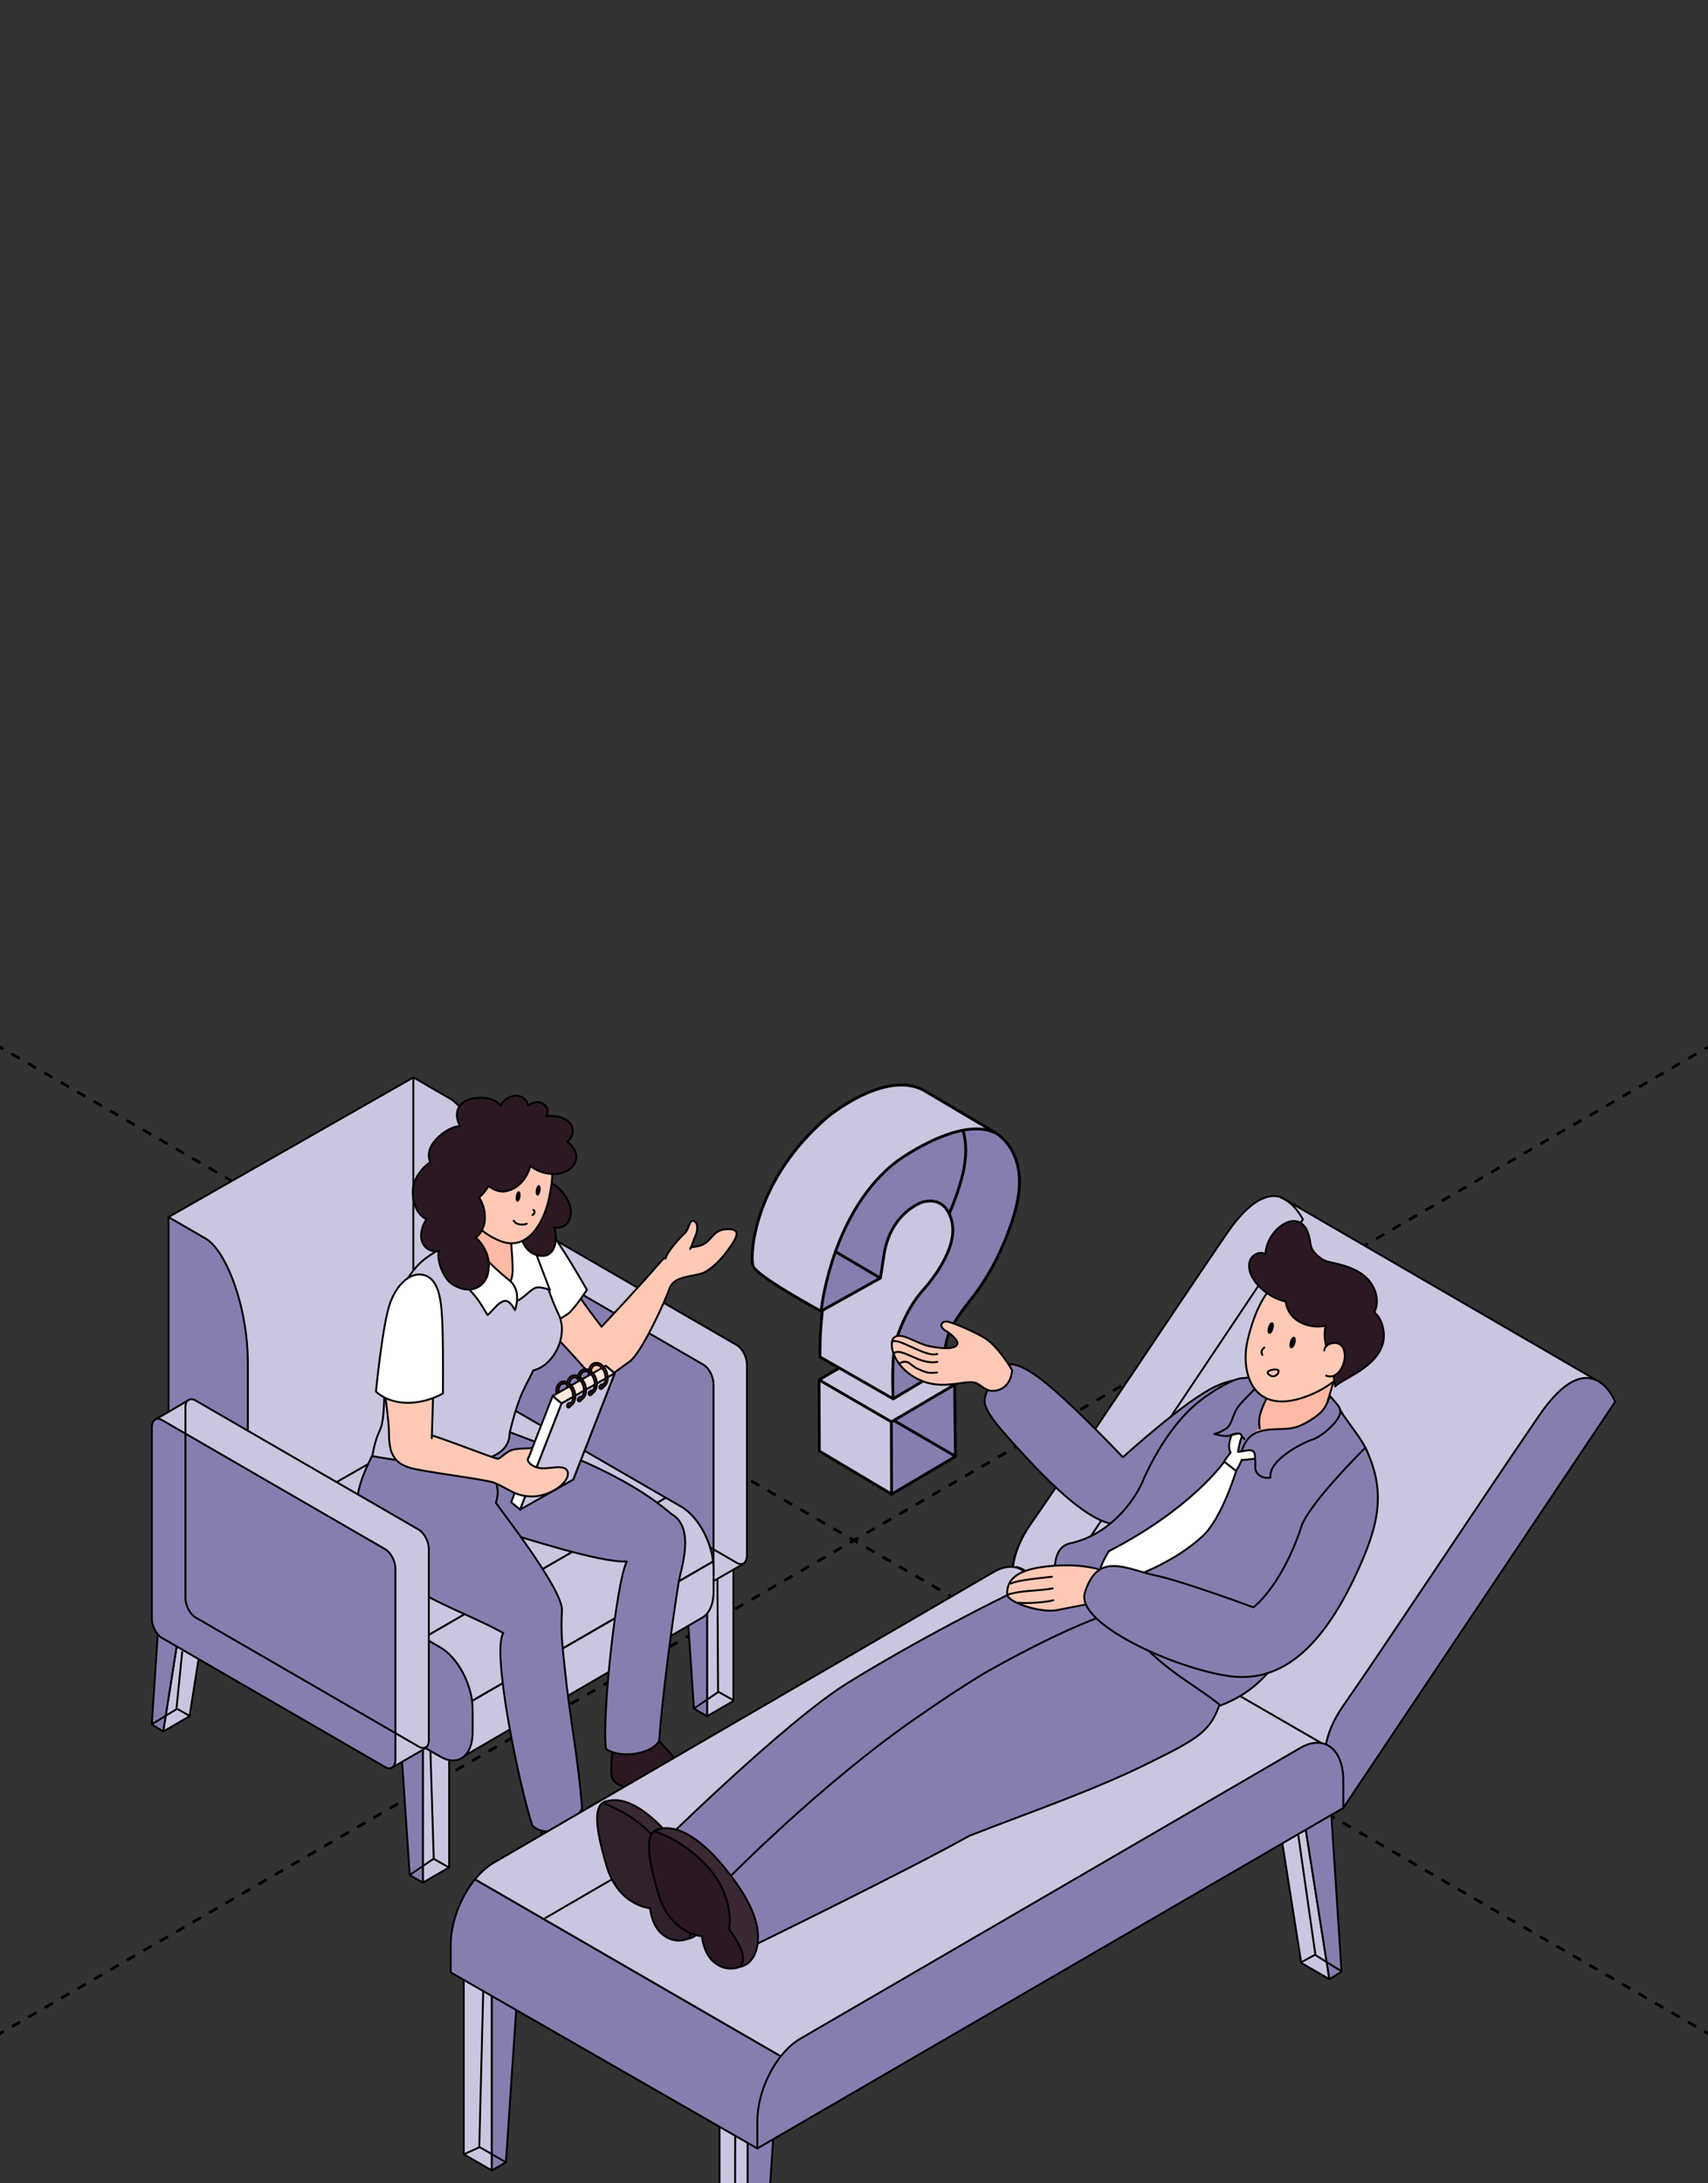 <?xml version="1.0" encoding="UTF-8"?> <svg xmlns="http://www.w3.org/2000/svg" width="360" height="460" viewBox="0 0 360 460" fill="none"><rect x="0" y="0" width="360" height="460" fill="#333333" stroke="none"/><g clip-path="url(#clip0_5151_40404)"><path d="M-441 -33.958L800.626 682.811" stroke="black" stroke-width="0.6" stroke-linejoin="round" stroke-dasharray="2 2"></path><path d="M801 -33.958L-440.626 682.811" stroke="black" stroke-width="0.6" stroke-linejoin="round" stroke-dasharray="2 2"></path><path d="M172.983 276.251L161.391 269.403Z" fill="#CBC6E0"></path><path d="M172.918 276.194L167.714 273.252L163.824 270.865" fill="#CBC6E0"></path><path d="M172.951 276.201L163.124 270.404L160.277 268.37L159.012 267.268L158.612 266.367L158.496 264.737L158.735 262.219L159.221 259.464L160.011 256.501L161.108 253.351L162.473 250.359L164.352 246.87L166.46 243.847L169.46 240.168L172.537 237.103L175.993 234.087L179.433 231.933L181.794 230.726L184.098 229.725L186.191 229.15L187.529 228.762L190.04 228.585L191.941 228.659L193.292 229.151L194.401 229.552L208.934 238.134L210.425 239.021L207.528 254.675L196.442 277.301L188.178 294.752L172.885 285.916L173.259 277.025L173.368 276.1L172.951 276.201Z" fill="#CBC6E0"></path><path d="M187.874 299.595L187.855 314.737L172.625 305.62L172.664 290.754L187.874 299.595Z" fill="#CBC6E0"></path><path d="M173.02 276.113L185.666 269.245L186.415 264.254L187.162 260.962L188.484 258.287L190.214 256.005L193.142 253.807L194.357 253.247L195.881 253.105L197.202 253.137L198.444 253.703L199.674 255.137L200.591 256.793L200.767 258.282L200.675 260.856L200.286 262.458L199.425 264.753L197.934 267.351L196.447 269.622L194.384 272.02L192.62 274.228L190.021 279.151L188.886 282.171L188.572 283.405L188.171 289.132L188.216 294.723L199.123 288.22L199.05 285.708L199.39 282.784L200.129 280.577L201.457 278.082L203.731 274.919L206.044 272.01L208.225 268.682L209.838 265.744L212.304 260.218L214.08 254.625L214.707 251.75L214.836 249.203L214.759 246.955L214.252 244.496L213.239 242.247L211.631 240.123L209.825 238.623L207.652 238.028L205.346 237.91L203.845 237.994L201.881 238.389L199.893 238.961L197.18 240.03L193.751 241.699L190.902 243.455L189.413 244.442L187.98 245.543L185.759 247.552L184.183 249.218L181.817 252.309L180.454 254.34L178.088 258.892L177.102 261.12L175.249 266.19L173.692 272.444L173.07 275.405L173.02 276.113Z" fill="#877EB0"></path><path d="M172.531 290.803L187.847 299.567L187.978 314.756L201.408 306.832L201.09 291.629L197.296 289.384L188.256 294.663L176.905 288.221L172.531 290.803Z" fill="#877EB0"></path><path d="M187.872 299.498L201.161 291.634L197.278 289.304L188.302 294.648L176.845 288.218L172.715 290.738L187.872 299.498Z" fill="#CBC6E0"></path><path d="M201.337 306.805L188.527 299.348" stroke="black" stroke-width="0.6" stroke-miterlimit="10" stroke-linecap="round" stroke-linejoin="round"></path><path d="M199.087 288.211L188.961 282.403" stroke="black" stroke-width="0.6" stroke-miterlimit="10" stroke-linecap="round" stroke-linejoin="round"></path><path d="M185.522 269.261L176.176 263.762" stroke="black" stroke-width="0.6" stroke-miterlimit="10" stroke-linecap="round" stroke-linejoin="round"></path><path d="M173.05 276.247C173.05 276.247 159.139 268.751 158.674 266.618C158.04 263.709 159.17 248.479 174.372 235.393C174.372 235.393 186.257 225.454 194.522 229.614L209.679 238.586C209.679 238.586 217.292 242.438 214.078 254.685C214.078 254.685 211.653 264.934 204.799 273.558C204.799 273.558 200.769 278.448 199.894 281.197C199.894 281.197 198.78 283.988 199.129 288.22L188.254 294.733C188.254 294.733 187.858 286.763 188.679 283.029C188.679 283.029 190.382 276.488 194.525 271.83C194.525 271.83 201.796 264.104 200.717 257.856C200.717 257.856 199.998 251.783 194.392 253.281C194.392 253.281 187.872 255.4 186.384 263.998L185.578 269.262L173.05 276.247Z" stroke="black" stroke-width="0.6" stroke-miterlimit="10" stroke-linejoin="round"></path><path d="M203.05 238.383C203.703 240.769 203.836 243.921 202.764 248.008C202.764 248.008 201.99 251.277 200.082 255.677" stroke="black" stroke-width="0.6" stroke-miterlimit="10" stroke-linecap="round" stroke-linejoin="round"></path><path d="M188.236 294.709L172.832 285.892C172.832 285.892 172.72 281.445 173.343 276.076" stroke="black" stroke-width="0.6" stroke-miterlimit="10" stroke-linejoin="round"></path><path d="M186.535 246.818C187.333 246.061 188.177 245.339 189.07 244.659C189.07 244.659 202.184 235.001 209.803 238.689" stroke="black" stroke-width="0.6" stroke-miterlimit="10" stroke-linejoin="round"></path><path d="M173.07 276.2C173.07 276.2 174.892 257.863 186.536 246.818" stroke="black" stroke-width="0.6" stroke-miterlimit="10" stroke-linejoin="round"></path><path d="M197.301 289.384L201.215 291.688L201.38 306.854L187.938 314.811L172.684 305.728L172.629 290.724L176.907 288.218" stroke="black" stroke-width="0.6" stroke-miterlimit="10" stroke-linejoin="round"></path><path d="M172.672 290.75L187.889 299.567L201.123 291.779" stroke="black" stroke-width="0.6" stroke-miterlimit="10" stroke-linejoin="round"></path><path d="M187.918 314.742L187.867 299.42" stroke="black" stroke-width="0.6" stroke-miterlimit="10" stroke-linejoin="round"></path><path d="M89.125 396.658L94.67 393.449V353.844L89.125 357.054V396.658Z" fill="#CBC6E0" stroke="black" stroke-width="0.4" stroke-miterlimit="10" stroke-linecap="round" stroke-linejoin="round"></path><path d="M89.127 396.658L86.36 395.059L83.582 353.844L89.127 357.054V396.658Z" fill="#877EB0" stroke="black" stroke-width="0.4" stroke-miterlimit="10" stroke-linecap="round" stroke-linejoin="round"></path><path d="M34.402 364.81L39.947 361.601L45.492 326.52L39.947 329.73L34.402 364.81Z" fill="#CBC6E0" stroke="black" stroke-width="0.4" stroke-miterlimit="10" stroke-linecap="round" stroke-linejoin="round"></path><path d="M34.4 364.81L32 363.329L34.4 326.52L39.945 329.73L34.4 364.81Z" fill="#877EB0" stroke="black" stroke-width="0.4" stroke-miterlimit="10" stroke-linecap="round" stroke-linejoin="round"></path><path d="M149.031 361.589L154.576 358.38V318.775L149.031 321.985V361.589Z" fill="#CBC6E0" stroke="black" stroke-width="0.4" stroke-miterlimit="10" stroke-linecap="round" stroke-linejoin="round"></path><path d="M149.029 361.589L146.263 359.99L143.484 318.775L149.029 321.985V361.589Z" fill="#877EB0" stroke="black" stroke-width="0.4" stroke-miterlimit="10" stroke-linecap="round" stroke-linejoin="round"></path><path d="M94.301 329.742L99.846 326.532L105.39 291.452L99.846 294.661L94.301 329.742Z" fill="#3A2832" stroke="black" stroke-width="0.4" stroke-miterlimit="10" stroke-linecap="round" stroke-linejoin="round"></path><path d="M94.306 329.742L91.906 328.261L94.306 291.452L99.851 294.661L94.306 329.742Z" fill="#2B1822" stroke="black" stroke-width="0.4" stroke-miterlimit="10" stroke-linecap="round" stroke-linejoin="round"></path><path d="M99.633 260.292L106.632 256.206C107.022 255.851 107.589 255.804 108.228 256.171L155.293 283.399C156.475 284.086 157.433 285.921 157.433 287.508V327.681C157.433 328.653 157.066 329.292 156.522 329.493L156.546 329.564L149.417 333.686L145.315 327.492L145.847 323.832L108.228 302.076C107.045 301.389 106.088 299.553 106.088 297.966V266.865L100.791 265.101L99.645 260.292H99.633Z" fill="#CBC6E0" stroke="black" stroke-width="0.4" stroke-miterlimit="10" stroke-linecap="round" stroke-linejoin="round"></path><path d="M101.183 306.197L148.248 333.425C149.43 334.112 150.388 333.378 150.388 331.803V291.63C150.388 290.043 149.43 288.207 148.248 287.52L101.183 260.292C100 259.605 99.043 260.34 99.043 261.915V302.088C99.043 303.675 100 305.51 101.183 306.197Z" fill="#877EB0" stroke="black" stroke-width="0.4" stroke-miterlimit="10" stroke-linecap="round" stroke-linejoin="round"></path><path d="M106.105 284.62V297.944C106.105 299.53 107.063 301.366 108.245 302.053L155.311 329.281C155.765 329.545 156.186 329.599 156.532 329.476" stroke="black" stroke-width="0.4" stroke-miterlimit="10" stroke-linecap="round" stroke-linejoin="round"></path><path d="M35.523 316.82L86.112 287.354C87.365 286.158 89.209 285.992 91.254 287.176L140.353 315.577L76.074 352.753L35.523 316.832V316.82Z" fill="#CBC6E0" stroke="black" stroke-width="0.4" stroke-miterlimit="10" stroke-linecap="round" stroke-linejoin="round"></path><path d="M76.062 352.742L140.341 315.565L143.581 317.436C146.962 319.391 149.776 324.353 150.296 328.984L89.162 364.336L76.062 352.73V352.742Z" fill="#CBC6E0" stroke="black" stroke-width="0.4" stroke-miterlimit="10" stroke-linecap="round" stroke-linejoin="round"></path><path d="M150.404 335.296C150.404 338.127 149.423 340.104 147.886 340.898L96.423 370.791L89.164 364.359L150.298 329.007C150.357 329.516 150.404 330.026 150.404 330.523V335.308V335.296Z" fill="#CBC6E0" stroke="black" stroke-width="0.4" stroke-miterlimit="10" stroke-linecap="round" stroke-linejoin="round"></path><path d="M40.474 339.832L92.8 370.104C96.56 372.271 99.622 369.95 99.622 364.928V360.143C99.622 355.122 96.548 349.247 92.8 347.08L40.474 316.808C36.714 314.641 33.652 316.962 33.652 321.984V326.768C33.652 331.778 36.726 337.664 40.474 339.832Z" fill="#877EB0" stroke="black" stroke-width="0.4" stroke-miterlimit="10" stroke-linecap="round" stroke-linejoin="round"></path><path d="M87.129 227C87.129 227 92.165 229.914 94.931 231.512C99.188 233.976 103.845 245.653 103.845 257.817V293.501L52.229 322.932L35.512 256.431L87.129 227Z" fill="#CBC6E0" stroke="black" stroke-width="0.4" stroke-miterlimit="10" stroke-linecap="round" stroke-linejoin="round"></path><path d="M43.326 260.943C47.582 263.407 52.24 275.084 52.24 287.247V322.932L35.523 313.267V256.431C35.523 256.431 40.56 259.344 43.326 260.943Z" fill="#877EB0" stroke="black" stroke-width="0.4" stroke-miterlimit="10" stroke-linecap="round" stroke-linejoin="round"></path><path d="M87.117 272.782V227.013" stroke="black" stroke-width="0.4" stroke-miterlimit="10" stroke-linecap="round" stroke-linejoin="round"></path><path d="M109.138 254.761C109.138 254.761 114.493 259.392 117.804 266.225C119.754 270.264 124.07 275.949 126.789 279.537C128.278 277.95 135.525 270.205 138.895 266.237C142.004 262.578 144.085 263.193 147.064 262.578C150.173 261.938 149.902 259.155 153.07 258.989C156.25 258.823 155.706 260.363 153.07 263.857C151.438 266.024 149.192 267.966 147.773 268.345C144.782 269.163 141.886 268.985 141.023 271.709C140.491 273.402 135.265 285.127 132.629 286.928C129.141 289.32 128.999 290.102 126.316 289.936C124.436 289.829 122.828 287.875 122.012 286.928C119.471 284.002 116.338 281.053 114.056 277.785C110.935 273.319 104.48 261.405 104.231 260.967C103.983 260.529 109.138 254.749 109.138 254.749V254.761Z" fill="#FFC9B6" stroke="black" stroke-width="0.4" stroke-miterlimit="10" stroke-linecap="round" stroke-linejoin="round"></path><path d="M108.54 253.754C108.54 253.754 111.791 254.524 114.806 257.947C117.821 261.358 123.708 271.756 123.708 271.756C123.708 271.756 120.954 275.984 119.63 276.872C118.306 277.772 114.936 279.727 114.936 279.727L103.504 262.554L108.54 253.742V253.754Z" fill="white" stroke="black" stroke-width="0.4" stroke-miterlimit="10" stroke-linecap="round" stroke-linejoin="round"></path><path d="M137.537 365.295C139.121 367.048 140.907 369.014 142.538 370.744C144.737 373.077 147.338 375.551 149.726 377.684C152.646 380.301 152.871 383.464 148.083 383.202C140.327 382.764 138.518 379.507 134.924 376.76C134.428 376.381 133.6 377.305 131.626 376.511C129.131 375.504 128.836 375.102 128.836 372.626C128.836 371.051 129.096 367.795 129.817 366.16C129.794 366.136 129.77 366.112 129.746 366.078C129.368 365.651 135.421 362.962 137.537 365.307V365.295Z" fill="#2B1822" stroke="black" stroke-width="0.4" stroke-miterlimit="10" stroke-linecap="round" stroke-linejoin="round"></path><path d="M122.58 382.077C124.164 383.83 125.95 385.796 127.581 387.524C129.78 389.857 132.381 392.334 134.769 394.465C137.689 397.083 137.914 400.245 133.126 399.985C125.37 399.545 123.562 396.289 119.968 393.542C119.471 393.162 118.643 394.087 116.669 393.293C114.175 392.286 113.879 391.883 113.879 389.408C113.879 387.833 114.139 384.576 114.86 382.942C114.837 382.918 114.813 382.895 114.789 382.859C114.411 382.432 120.464 379.744 122.58 382.088V382.077Z" fill="#2B1822" stroke="black" stroke-width="0.4" stroke-miterlimit="10" stroke-linecap="round" stroke-linejoin="round"></path><path d="M90.021 307.026C90.66 305.664 105.544 300.702 105.142 300.88C117.047 305.38 131.506 310.366 141.508 318.988C146.643 321.842 143.518 330.512 143.08 333.177C141.567 342.438 139.628 357.455 138.919 366.812C137.347 369.619 130.672 370.586 127.717 368.478C126.818 361.775 129.966 332.803 132.13 329.001C126.278 329.226 110.836 324.084 105.15 322.485C98.257 320.555 97.493 322.139 92.374 316.88C88.863 313.28 87.621 312.048 90.009 307.015L90.021 307.026Z" fill="#877EB0" stroke="black" stroke-width="0.4" stroke-miterlimit="10" stroke-linecap="round" stroke-linejoin="round"></path><path d="M90.591 307.985C94.268 308.068 98.359 308.34 101.976 307.251C102.331 307.772 102.698 308.281 102.993 308.885C104.305 311.562 105.535 313.587 104.518 316.642C106.303 319.177 118.682 335.059 118.445 339.311C118.185 344.143 118.504 346.358 119.06 351.723C120.112 362.05 121.945 370.778 122.689 381.129C120.29 384.825 115.384 387.543 112.204 384.641C109.106 375.035 103.62 347.601 106.091 344.06C95.888 338.446 82.824 335.296 77.22 324.637C73.591 317.72 75.341 312.592 79.076 305.498C82.481 307.582 86.43 307.89 90.603 307.997L90.591 307.985Z" fill="#877EB0" stroke="black" stroke-width="0.4" stroke-miterlimit="10" stroke-linecap="round" stroke-linejoin="round"></path><path d="M110.488 258.421C106.326 253.127 108.064 254.655 103.016 257.545C96.833 261.086 91.844 263.324 89.148 265.575C84.561 269.4 81.901 277.276 81.121 287.177C81.003 288.681 81.143 290.111 80.973 294.966C80.69 303.145 79.757 299.646 78.473 306.778C78.473 306.778 107.519 312.617 107.406 301.94C109.567 293.097 110.813 292.265 112.391 288.728C116.636 287.769 119.93 281.497 117.725 276.902C115.768 272.824 115.559 270.947 114.365 268.199C111.61 261.863 111.682 259.937 110.488 258.433V258.421Z" fill="#CBC6E0" stroke="black" stroke-width="0.4" stroke-miterlimit="10" stroke-linecap="round" stroke-linejoin="round"></path><path d="M108.741 261.345C107.582 261.156 104.544 259.604 105.454 253.955C105.714 252.368 98.609 248.128 98.621 248.353C98.692 253.469 97.45 259.012 95.109 261.665C98.479 265.194 101.647 273.236 107.464 270.358C110.372 268.925 111.046 267.859 108.752 261.345H108.741Z" fill="#FFB9A4" stroke="black" stroke-width="0.4" stroke-miterlimit="10" stroke-linecap="round" stroke-linejoin="round"></path><path d="M110.618 257.626C110.618 257.626 112.876 263.856 113.656 265.905C114.436 267.954 115.914 271.815 115.914 271.815C115.914 271.815 113.739 270.844 112.639 271.436C111.54 272.028 110.003 273.757 109.057 274.018C108.111 274.29 106.858 274.089 106.858 274.089L106.102 271.483C106.102 271.483 108.076 270.867 108.052 267.516C108.029 264.164 107.497 259.64 107.497 259.64L110.618 257.626Z" fill="white" stroke="black" stroke-width="0.4" stroke-miterlimit="10" stroke-linecap="round" stroke-linejoin="round"></path><path d="M97.749 256.431C97.749 256.431 97.808 258.563 99.581 261.63C101.366 264.698 105.469 268.239 107.372 269.767C110.15 271.993 108.519 276.044 108.519 276.044C108.519 276.044 107.467 273.71 106.19 274.125C104.913 274.539 104.251 275.712 102.785 277.074C101.614 275.309 101.047 273.793 98.47 271.247C96.424 269.234 92.606 264.792 93.528 261.109C94.462 257.414 97.749 256.431 97.749 256.431Z" fill="white" stroke="black" stroke-width="0.4" stroke-miterlimit="10" stroke-linecap="round" stroke-linejoin="round"></path><path d="M114.579 249.183C114.638 249.076 114.709 248.993 114.78 248.934C114.732 248.886 114.685 248.839 114.638 248.78C114.59 248.721 114.638 248.626 114.721 248.649C114.886 248.685 115.04 248.768 115.205 248.827C115.324 248.839 115.442 248.875 115.536 248.946C118.421 250.118 121.164 253.778 120.064 256.857C119.556 258.278 118.291 258.811 116.86 258.598C116.86 258.598 116.837 258.598 116.825 258.598C117.83 261.867 116.6 265.811 112.687 264.271C110.074 263.241 109.436 259.96 109.519 257.449C109.625 253.884 113.03 252.202 114.579 249.194V249.183Z" fill="#2B1822" stroke="black" stroke-width="0.4" stroke-miterlimit="10" stroke-linecap="round" stroke-linejoin="round"></path><path d="M113.787 241.437C108.975 240.36 106.469 240.158 102.189 241.888C99.789 242.539 97.531 243.617 95.368 245.038C95.202 245.145 95.072 245.381 95.107 245.583C96.207 251.931 98.335 258.658 105.44 261.465C111.281 263.786 114.567 257.355 115.584 253.044C116.766 248.023 117.121 242.184 113.799 241.426L113.787 241.437Z" fill="#FFC9B6" stroke="black" stroke-width="0.4" stroke-miterlimit="10" stroke-linecap="round" stroke-linejoin="round"></path><path d="M145.459 263.155C145.862 262.399 146.094 261.468 146.562 260.434C147.259 258.871 146.987 257.426 146.136 257.213C145.285 257 145.273 258.93 144.351 259.795C143.429 260.659 140.69 263.553 140.285 265.166" fill="#FFC9B6"></path><path d="M145.459 263.155C145.862 262.399 146.094 261.468 146.562 260.434C147.259 258.871 146.987 257.426 146.136 257.213C145.285 257 145.273 258.93 144.351 259.795C143.429 260.659 140.69 263.553 140.285 265.166" stroke="black" stroke-width="0.4" stroke-miterlimit="10" stroke-linecap="round" stroke-linejoin="round"></path><path d="M109.63 318.065L107.738 316.489L116.487 294.105L118.378 295.681L109.63 318.065Z" fill="white" stroke="black" stroke-width="0.4" stroke-miterlimit="10" stroke-linecap="round" stroke-linejoin="round"></path><path d="M120.825 311.728L118.934 310.141L127.682 287.769L129.574 289.344L120.825 311.728Z" fill="white" stroke="black" stroke-width="0.4" stroke-miterlimit="10" stroke-linecap="round" stroke-linejoin="round"></path><path d="M116.484 294.105L127.68 287.769L129.572 289.344L118.376 295.68L116.484 294.105Z" fill="#FFE8DE" stroke="black" stroke-width="0.4" stroke-miterlimit="10" stroke-linecap="round" stroke-linejoin="round"></path><path d="M109.625 318.063L120.821 311.727L129.569 289.343L118.374 295.679L109.625 318.063Z" fill="#CBC6E0" stroke="black" stroke-width="0.4" stroke-miterlimit="10" stroke-linecap="round" stroke-linejoin="round"></path><path d="M120.267 296.26C120.113 296.509 119.842 296.627 119.664 296.521C119.487 296.414 119.475 296.118 119.641 295.869C119.794 295.621 120.066 295.502 120.243 295.609C120.421 295.715 120.433 296.011 120.267 296.26Z" fill="#E2B39F" stroke="black" stroke-width="0.4" stroke-miterlimit="10" stroke-linecap="round" stroke-linejoin="round"></path><path d="M119.534 296.26C119.534 296.165 119.605 295.857 119.687 295.798C119.794 295.834 120.066 295.786 120.113 295.751C120.763 295.396 121 294.318 120.645 293.228C120.456 292.636 120.125 292.139 119.711 291.819C119.321 291.523 118.907 291.416 118.553 291.535C117.961 291.724 117.63 292.494 117.701 293.406C117.536 293.489 117.299 293.631 117.288 293.619C117.276 293.595 117.264 293.56 117.264 293.524C117.134 292.34 117.595 291.369 118.423 291.108C118.931 290.954 119.486 291.073 119.995 291.464C120.48 291.842 120.87 292.411 121.083 293.086C121.544 294.507 121.083 295.917 120.078 296.248C120.054 296.248 119.711 296.331 119.534 296.248V296.26Z" fill="#FA4146" stroke="black" stroke-width="0.4" stroke-miterlimit="10" stroke-linecap="round" stroke-linejoin="round"></path><path d="M122.537 294.968C122.383 295.217 122.111 295.336 121.934 295.229C121.756 295.123 121.744 294.826 121.91 294.578C122.064 294.329 122.336 294.21 122.513 294.317C122.69 294.424 122.702 294.72 122.537 294.968Z" fill="#E2B39F" stroke="black" stroke-width="0.4" stroke-miterlimit="10" stroke-linecap="round" stroke-linejoin="round"></path><path d="M121.803 294.969C121.803 294.874 121.874 294.566 121.957 294.507C122.063 294.543 122.335 294.495 122.383 294.46C123.033 294.105 123.269 293.027 122.915 291.937C122.726 291.345 122.395 290.848 121.981 290.528C121.591 290.232 121.177 290.125 120.822 290.244C120.231 290.433 119.888 291.191 119.959 292.091C119.794 292.174 119.664 292.269 119.557 292.316C119.545 292.293 119.533 292.257 119.533 292.233C119.403 291.049 119.864 290.078 120.692 289.817C121.2 289.663 121.756 289.782 122.265 290.173C122.749 290.552 123.139 291.12 123.352 291.795C123.813 293.216 123.352 294.626 122.347 294.957C122.324 294.957 121.981 295.04 121.803 294.957V294.969Z" fill="#FA4146" stroke="black" stroke-width="0.4" stroke-miterlimit="10" stroke-linecap="round" stroke-linejoin="round"></path><path d="M124.814 293.678C124.66 293.927 124.388 294.045 124.211 293.939C124.034 293.832 124.022 293.536 124.187 293.287C124.341 293.039 124.613 292.92 124.79 293.027C124.968 293.133 124.98 293.429 124.814 293.678Z" fill="#E2B39F" stroke="black" stroke-width="0.4" stroke-miterlimit="10" stroke-linecap="round" stroke-linejoin="round"></path><path d="M124.085 293.679C124.085 293.584 124.156 293.276 124.238 293.217C124.345 293.253 124.617 293.205 124.664 293.17C125.314 292.815 125.551 291.737 125.196 290.647C125.007 290.055 124.676 289.558 124.262 289.238C123.872 288.942 123.458 288.835 123.103 288.954C122.512 289.143 122.169 289.901 122.24 290.801C122.075 290.884 121.945 290.979 121.838 291.026C121.827 291.002 121.815 290.967 121.815 290.943C121.685 289.759 122.146 288.788 122.973 288.527C123.482 288.373 124.037 288.492 124.546 288.883C125.03 289.262 125.421 289.83 125.633 290.505C126.094 291.926 125.633 293.336 124.628 293.667C124.605 293.667 124.262 293.75 124.085 293.667V293.679Z" fill="#FA4146" stroke="black" stroke-width="0.4" stroke-miterlimit="10" stroke-linecap="round" stroke-linejoin="round"></path><path d="M127.103 292.352C126.949 292.601 126.677 292.719 126.5 292.613C126.323 292.506 126.311 292.21 126.476 291.961C126.63 291.713 126.902 291.594 127.079 291.701C127.257 291.807 127.269 292.104 127.103 292.352Z" fill="#E2B39F" stroke="black" stroke-width="0.4" stroke-miterlimit="10" stroke-linecap="round" stroke-linejoin="round"></path><path d="M126.37 292.352C126.37 292.257 126.441 291.949 126.524 291.89C126.63 291.926 126.902 291.878 126.949 291.843C127.599 291.488 127.836 290.41 127.481 289.32C127.292 288.728 126.961 288.231 126.547 287.911C126.157 287.615 125.743 287.508 125.389 287.627C124.797 287.816 124.455 288.574 124.526 289.474C124.36 289.557 124.23 289.652 124.123 289.699C124.112 289.676 124.1 289.64 124.1 289.616C123.97 288.432 124.431 287.461 125.258 287.2C125.767 287.046 126.323 287.165 126.831 287.556C127.316 287.935 127.706 288.503 127.918 289.178C128.38 290.599 127.918 292.009 126.914 292.34C126.89 292.34 126.547 292.423 126.37 292.34V292.352Z" fill="#FA4146" stroke="black" stroke-width="0.4" stroke-miterlimit="10" stroke-linecap="round" stroke-linejoin="round"></path><path d="M112.202 305.049C111.02 305.274 110.807 305.049 108.537 305.345C106.764 305.582 105.463 307.465 104.849 307.335C103.335 307.003 93.44 303.035 89.94 302.088C86.914 301.2 83.556 303.106 82.481 305.902C83.083 307.169 83.615 308.318 86.299 309.218C88.711 310.035 102.531 311.693 104.246 312.427C107.414 313.801 108.454 315.104 111.706 315.281C115.654 315.507 119.934 312.475 119.686 310.355C119.438 308.235 115.997 309.561 113.999 309.336C112.048 309.111 110.984 307.903 111.304 307.264C111.848 306.162 111.871 305.902 112.202 305.061V305.049Z" fill="#FFC9B6" stroke="black" stroke-width="0.4" stroke-miterlimit="10" stroke-linecap="round" stroke-linejoin="round"></path><path d="M91.005 303.034C91.088 300.677 91.3 294.4 91.312 291.57C91.336 288.052 91.312 284.44 91.312 284.44C91.312 284.44 82.8 279.62 81.311 283.635C79.821 287.65 81.972 297.788 81.972 301.637C81.972 303.603 82.126 304.609 82.481 305.9" fill="#FFC9B6"></path><path d="M91.005 303.034C91.088 300.677 91.3 294.4 91.312 291.57C91.336 288.052 91.312 284.44 91.312 284.44C91.312 284.44 82.8 279.62 81.311 283.635C79.821 287.65 81.972 297.788 81.972 301.637C81.972 303.603 82.126 304.609 82.481 305.9" stroke="black" stroke-width="0.4" stroke-miterlimit="10" stroke-linecap="round" stroke-linejoin="round"></path><path d="M89.612 268.721C92.722 269.846 93.11 274.408 93.275 280.034C93.441 285.66 93.358 293.583 93.358 293.583C93.358 293.583 90.166 295.561 85.934 295.561C81.477 295.561 79.242 293.18 79.242 293.18C79.242 293.18 80.653 278.738 82.261 274.427C83.868 270.116 86.953 267.762 89.612 268.721Z" fill="white" stroke="black" stroke-width="0.4" stroke-miterlimit="10" stroke-linecap="round" stroke-linejoin="round"></path><path d="M87.165 249.644C87.567 248.033 88.973 245.949 90.7 244.847C90.168 243.746 90.345 242.443 90.948 241.354C91.834 239.755 94.636 237.303 96.977 237.268C96.386 236.142 96.031 234.911 96.528 233.679C97.072 232.317 98.455 231.642 99.826 231.405C101.919 231.05 104.236 231.381 105.513 232.921C106.27 231.405 108.362 230.351 109.923 231.109C110.632 231.452 111.176 232.199 111.318 232.957C112.417 232.057 114.013 231.808 115.042 233.075C115.621 233.786 115.515 234.532 115.101 235.171C117.418 234.934 120.161 235.598 120.634 237.659C120.906 238.831 120.409 239.826 119.57 240.56C121.32 241.851 122.301 243.947 120.587 245.854C118.577 248.093 114.096 247.654 111.791 245.629C111.105 248.306 109.024 250.757 106.246 251.03C105.182 251.136 103.929 250.639 102.983 249.869C102.463 250.757 101.777 251.598 100.997 252.309C101.943 253.766 102.356 255.589 102.179 257.283C102.049 258.444 101.351 260.031 100.299 260.729C102.463 262.79 103.621 265.633 102.747 268.676C102.037 271.116 99.117 273.023 95.263 270.536C93.407 269.34 91.894 265.183 92.532 263.548C91.066 263.975 89.293 263.027 88.867 261.322C88.512 259.948 88.985 258.219 89.895 256.869C87.436 255.826 86.585 251.977 87.176 249.656L87.165 249.644Z" fill="#2B1822" stroke="black" stroke-width="0.4" stroke-miterlimit="10" stroke-linecap="round" stroke-linejoin="round"></path><path d="M32.59 299.173L39.589 295.087C39.979 294.732 40.546 294.685 41.185 295.052L88.25 322.28C89.432 322.967 90.39 324.803 90.39 326.39V366.563C90.39 367.533 90.023 368.173 89.48 368.374L89.503 368.445L82.374 372.568L78.272 366.374L78.804 362.713L41.185 340.957C40.003 340.27 39.045 338.434 39.045 336.847V305.746L33.748 303.982L32.602 299.173H32.59Z" fill="#CBC6E0" stroke="black" stroke-width="0.4" stroke-miterlimit="10" stroke-linecap="round" stroke-linejoin="round"></path><path d="M34.14 345.091L81.205 372.319C82.387 373.006 83.345 372.272 83.345 370.696V330.523C83.345 328.936 82.387 327.101 81.205 326.414L34.14 299.186C32.958 298.499 32 299.233 32 300.808V340.981C32 342.568 32.958 344.404 34.14 345.091Z" fill="#877EB0" stroke="black" stroke-width="0.4" stroke-miterlimit="10" stroke-linecap="round" stroke-linejoin="round"></path><path d="M39.492 295.064C39.236 295.388 39.086 295.881 39.086 296.505V336.678C39.086 338.265 40.043 340.101 41.226 340.787L88.291 368.016C88.827 368.327 89.316 368.347 89.692 368.128" stroke="black" stroke-width="0.4" stroke-miterlimit="10" stroke-linecap="round" stroke-linejoin="round"></path><path d="M94.281 393.269L91.57 391.718" stroke="black" stroke-width="0.4" stroke-miterlimit="10" stroke-linecap="round" stroke-linejoin="round"></path><path d="M86.664 394.834L91.245 391.718" stroke="black" stroke-width="0.4" stroke-miterlimit="10" stroke-linecap="round" stroke-linejoin="round"></path><path d="M91.422 391.645L90.731 369.159" stroke="black" stroke-width="0.4" stroke-miterlimit="10" stroke-linecap="round" stroke-linejoin="round"></path><path d="M154.4 358.128L151.496 356.488" stroke="black" stroke-width="0.4" stroke-miterlimit="10" stroke-linecap="round" stroke-linejoin="round"></path><path d="M146.449 359.857L151.384 356.488" stroke="black" stroke-width="0.4" stroke-miterlimit="10" stroke-linecap="round" stroke-linejoin="round"></path><path d="M151.215 332.874L151.349 356.518" stroke="black" stroke-width="0.4" stroke-miterlimit="10" stroke-linecap="round" stroke-linejoin="round"></path><path d="M39.779 361.418L37.52 360.132" stroke="black" stroke-width="0.4" stroke-miterlimit="10" stroke-linecap="round" stroke-linejoin="round"></path><path d="M32.207 363.148L36.991 360.241" stroke="black" stroke-width="0.4" stroke-miterlimit="10" stroke-linecap="round" stroke-linejoin="round"></path><path d="M38.402 348.061L37.184 360.132" stroke="black" stroke-width="0.4" stroke-miterlimit="10" stroke-linecap="round" stroke-linejoin="round"></path><path d="M112.94 250.715C113.037 250.103 113.335 249.641 113.607 249.684C113.879 249.727 114.02 250.258 113.924 250.87C113.827 251.482 113.529 251.944 113.257 251.901C112.986 251.858 112.844 251.327 112.94 250.715Z" fill="black"></path><path d="M108.706 252.029C108.803 251.416 109.101 250.955 109.373 250.998C109.644 251.041 109.786 251.572 109.69 252.184C109.593 252.796 109.295 253.258 109.023 253.215C108.752 253.172 108.61 252.641 108.706 252.029Z" fill="black"></path><path d="M112.211 256.005C112.576 255.862 112.893 255.208 112.434 254.924" stroke="black" stroke-width="0.4" stroke-miterlimit="10" stroke-linecap="round" stroke-linejoin="round"></path><path d="M111.021 257.837C110.173 258.169 108.775 258.098 108.281 257.186" stroke="black" stroke-width="0.4" stroke-miterlimit="10" stroke-linecap="round" stroke-linejoin="round"></path><path d="M157.583 488.488L151.652 485.067V442.69L157.583 446.124V488.488Z" fill="#CBC6E0" stroke="black" stroke-width="0.4" stroke-miterlimit="10" stroke-linecap="round" stroke-linejoin="round"></path><path d="M157.578 488.488L160.537 486.778L163.509 442.69L157.578 446.124V488.488Z" fill="#877EB0" stroke="black" stroke-width="0.4" stroke-miterlimit="10" stroke-linecap="round" stroke-linejoin="round"></path><path d="M280.198 416.999L274.266 413.565L268.336 376.041L274.266 379.462L280.198 416.999Z" fill="#CBC6E0" stroke="black" stroke-width="0.4" stroke-miterlimit="10" stroke-linecap="round" stroke-linejoin="round"></path><path d="M280.197 416.999L282.763 415.416L280.197 376.041L274.266 379.462L280.197 416.999Z" fill="#877EB0" stroke="black" stroke-width="0.4" stroke-miterlimit="10" stroke-linecap="round" stroke-linejoin="round"></path><path d="M103.672 457.298L97.742 453.877V411.501L103.672 414.934V457.298Z" fill="#CBC6E0" stroke="black" stroke-width="0.4" stroke-miterlimit="10" stroke-linecap="round" stroke-linejoin="round"></path><path d="M103.676 457.298L106.635 455.588L109.606 411.501L103.676 414.934V457.298Z" fill="#877EB0" stroke="black" stroke-width="0.4" stroke-miterlimit="10" stroke-linecap="round" stroke-linejoin="round"></path><path d="M226.291 385.808L220.36 382.375L214.43 344.85L220.36 348.27L226.291 385.808Z" fill="#3A2832" stroke="black" stroke-width="0.4" stroke-miterlimit="10" stroke-linecap="round" stroke-linejoin="round"></path><path d="M226.294 385.808L228.874 384.225L226.294 344.85L220.363 348.27L226.294 385.808Z" fill="#2B1822" stroke="black" stroke-width="0.4" stroke-miterlimit="10" stroke-linecap="round" stroke-linejoin="round"></path><path d="M269.979 252.228C267.703 251.506 264.554 252.317 260.495 257.296C259.876 258.056 259.231 258.917 258.573 259.893C246.308 277.832 226.645 307.54 218.35 319.512C217.971 320.057 217.604 320.576 217.275 321.045C208.386 333.701 217.275 342.582 217.275 342.582L283.142 380.917L293.637 363.055L331.622 298.431L337.358 291.305L270.006 252.234L269.979 252.228Z" fill="#CBC6E0" stroke="black" stroke-width="0.4" stroke-miterlimit="10" stroke-linecap="round" stroke-linejoin="round"></path><path d="M283.131 380.917L340.437 295.327C340.437 295.327 335.303 282.329 324.429 298.215C311.595 316.965 290.68 348.612 283.131 359.368C274.241 372.024 283.131 380.904 283.131 380.904V380.917Z" fill="#877EB0" stroke="black" stroke-width="0.4" stroke-miterlimit="10" stroke-linecap="round" stroke-linejoin="round"></path><path d="M213.361 331.736C213.182 338.362 217.306 342.482 217.306 342.482V342.495L274.613 256.905C274.613 256.905 272.919 253.461 270.033 252.336" stroke="black" stroke-width="0.4" stroke-miterlimit="10" stroke-linecap="round" stroke-linejoin="round"></path><path d="M215.749 323.438C214.08 326.493 213.426 329.286 213.359 331.736" stroke="black" stroke-width="0.4" stroke-miterlimit="10" stroke-linecap="round" stroke-linejoin="round"></path><path d="M281.171 368.781L215.987 331.168C214.33 329.812 212.016 329.711 209.437 331.205L104.067 392.458C102.651 393.282 101.311 394.499 100.109 395.969L177.18 440.55L281.171 368.794V368.781Z" fill="#CBC6E0" stroke="black" stroke-width="0.4" stroke-miterlimit="10" stroke-linecap="round" stroke-linejoin="round"></path><path d="M95 415.567L159.628 452.662L177.179 440.551L100.108 395.969C97.086 399.681 95 405.014 95 409.803V415.567Z" fill="#877EB0" stroke="black" stroke-width="0.4" stroke-miterlimit="10" stroke-linecap="round" stroke-linejoin="round"></path><path d="M283.131 380.917L159.629 452.649V446.885C159.629 440.194 163.688 432.428 168.695 429.528L274.065 368.274C279.072 365.373 283.131 368.452 283.131 375.141V380.905V380.917Z" fill="#877EB0" stroke="black" stroke-width="0.4" stroke-miterlimit="10" stroke-linecap="round" stroke-linejoin="round"></path><path d="M214.243 330.153C216.955 330.678 218.779 333.539 218.779 338.024V343.788V343.801L114.941 404.111" stroke="black" stroke-width="0.4" stroke-miterlimit="10" stroke-linecap="round" stroke-linejoin="round"></path><path d="M244.528 315.64C255.263 307.142 270.082 293.414 270.082 293.414L265.996 291.615C265.996 291.615 262.661 289.135 256.262 292.074C249.864 295.013 236.674 307.027 236.674 307.027C236.674 307.027 224.08 293.705 218.276 289.752C212.46 285.8 211.277 287.372 209.102 291.249C206.927 295.125 205.973 295.669 213.332 303.827C220.691 311.999 232.206 324.177 237.919 320.495C239.74 319.322 242.023 317.624 244.528 315.64Z" fill="#877EB0" stroke="black" stroke-width="0.4" stroke-miterlimit="10" stroke-linecap="round" stroke-linejoin="round"></path><path d="M222.307 331.37C209.738 336.944 192.136 346.294 178.809 354.49C165.481 362.7 138.434 389.418 138.434 389.418L151.395 397.919C151.395 397.919 176.925 382.742 185.978 376.61C195.032 370.466 210.282 364.448 216.946 360.673C223.609 356.897 241.3 342.113 241.3 342.113C241.3 342.113 231.286 332.561 222.307 331.383V331.37Z" fill="#877EB0" stroke="black" stroke-width="0.4" stroke-miterlimit="10" stroke-linecap="round" stroke-linejoin="round"></path><path d="M197.113 359.211C194.253 361.145 191.466 363.09 189.344 364.638C169.491 379.131 151.371 397.907 151.371 397.907L159.654 409.511C159.654 409.511 192.449 393.478 204.294 386.791C217.012 381.821 231.526 376.875 243.413 370.802C253.679 365.748 255.602 364.22 257.676 357.227C253.908 347.307 236.028 339.415 236.028 339.415C234.486 339.655 226.128 342.1 208.576 351.906C205.975 353.358 201.46 356.271 197.113 359.211Z" fill="#877EB0" stroke="black" stroke-width="0.4" stroke-miterlimit="10" stroke-linecap="round" stroke-linejoin="round"></path><path d="M270.562 290.323C268.764 289.031 263.624 290.326 261.702 290.383C259.894 290.437 254.642 293.513 251.583 296.256C247.244 300.146 243.349 306.21 240.669 312.506C240.038 313.988 235.396 323.021 225.533 325.175C222.182 325.91 222.309 330.129 222.309 331.383C226.065 334.398 233.563 338.173 237.888 343.304C245.347 352.16 251.392 354.541 257.259 359.317C263.443 356.923 266.401 353.68 269.853 349.309C275.797 341.759 280.399 331.965 284.964 323.173C287.531 318.231 291.193 311.684 287.809 305.053C286.76 302.998 285.757 301.876 283.117 298.134C279.525 291.61 274.759 293.326 270.586 290.336L270.562 290.323Z" fill="#877EB0" stroke="black" stroke-width="0.4" stroke-miterlimit="10" stroke-linecap="round" stroke-linejoin="round"></path><path d="M267.766 288.752C267.766 288.752 267.134 293.364 263.872 300.015C263.126 304.93 264.845 308.44 270.32 304.943C275.796 301.446 279.076 297.696 279.076 297.696L281.675 289.158L267.753 288.74L267.766 288.752Z" fill="#FFB9A4" stroke="black" stroke-width="0.4" stroke-miterlimit="10" stroke-linecap="round" stroke-linejoin="round"></path><path d="M280.346 294.128C279.32 296.738 278.859 297.545 276.127 299.268C272.422 301.611 270.74 300.877 267.491 301.206C264.101 301.548 262.559 302.891 261.598 306.083C262.925 305.893 263.166 305.235 264.14 306.527C264.785 307.388 264.519 308.364 264.57 309.276C264.633 310.556 265.961 311.62 267.794 311.316C267.213 307.667 274.617 303.929 276.615 303.308C278.435 302.738 281.895 299.875 282.502 297.734C282.468 296.421 282.44 296.628 280.346 294.128Z" fill="#877EB0" stroke="black" stroke-width="0.4" stroke-miterlimit="10" stroke-linecap="round" stroke-linejoin="round"></path><path d="M265.513 300.991C265.35 300.112 265.301 298.989 265.656 297.798C266.453 295.125 268.11 292.705 268.11 292.705L266.149 291.045C266.149 291.045 262.862 294.136 261.281 295.999C259.701 297.861 259.789 300.065 258.486 300.952C257.183 301.839 255.945 302.118 255.945 302.118C255.945 302.118 258.36 302.84 259.232 302.447C260.104 302.054 261.179 301.877 261.395 302.143C261.494 302.266 261.882 302.745 262.286 303.205" fill="#877EB0"></path><path d="M265.513 300.991C265.35 300.112 265.301 298.989 265.656 297.798C266.453 295.125 268.11 292.705 268.11 292.705L266.149 291.045C266.149 291.045 262.862 294.136 261.281 295.999C259.701 297.861 259.789 300.065 258.486 300.952C257.183 301.839 255.945 302.118 255.945 302.118C255.945 302.118 258.36 302.84 259.232 302.447C260.104 302.054 261.179 301.877 261.395 302.143C261.494 302.266 261.882 302.745 262.286 303.205" stroke="black" stroke-width="0.4" stroke-miterlimit="10" stroke-linecap="round" stroke-linejoin="round"></path><path d="M288.238 278.174C288.454 273.93 277.996 267.849 273.697 268.254C267.223 268.849 264.314 276.603 262.949 282.443C261.519 288.587 263.619 297.253 273.216 294.871C281.005 292.933 287.821 286.446 288.226 278.186L288.238 278.174Z" fill="#FFC9B6" stroke="black" stroke-width="0.4" stroke-miterlimit="10" stroke-linecap="round" stroke-linejoin="round"></path><path d="M289.665 276.514C290.767 274.297 290.134 271.561 288.351 269.584C286.72 267.773 284.381 266.937 282.091 266.329C280.056 265.796 279.17 265.961 277.59 264.453C275.896 262.845 276.44 262.249 275.845 260.209C274.037 253.926 266.944 258.829 266.728 264.225C266.095 263.909 265.388 263.845 264.617 264.276C262.808 265.277 263.086 267.633 263.959 269.141C265.413 271.649 268.107 273.55 270.977 274.221C271.735 279.276 277.337 279.947 279.437 279.276C278.424 282.836 281.042 287.663 281.409 292.109C283.205 290.298 290.21 288.17 291.513 282.887C292.005 280.885 291.423 277.895 289.679 276.514H289.665Z" fill="#2B1822" stroke="black" stroke-width="0.4" stroke-miterlimit="10" stroke-linecap="round" stroke-linejoin="round"></path><path d="M279.121 284.53C279.085 283.133 282.46 281.787 283.294 284.523C284.028 286.93 282.075 290.909 279.507 289.825" fill="#FFC9B6"></path><path d="M279.121 284.53C279.085 283.133 282.46 281.787 283.294 284.523C284.028 286.93 282.075 290.909 279.507 289.825" stroke="black" stroke-width="0.4" stroke-miterlimit="10" stroke-linecap="round" stroke-linejoin="round"></path><path d="M259.369 306.019C258.546 304.562 259.634 302.307 259.634 302.307C259.634 302.307 260.203 302.219 260.935 302.041C261.517 301.902 261.745 302.586 261.745 302.586C261.745 302.586 260.999 304.866 260.962 305.918C260.962 305.918 262.454 305.652 263.112 305.563C264.894 305.31 264.489 307.324 264.489 307.324C264.489 307.324 262.96 307.552 261.708 307.615C261.429 308.338 261.025 309.123 260.532 309.921C260.101 310.618 259.266 310.846 258.672 310.453C257.737 309.832 257.673 308.933 258.041 307.97C258.218 307.476 258.875 306.716 259.381 306.019H259.369Z" fill="white" stroke="black" stroke-width="0.4" stroke-miterlimit="10" stroke-linecap="round" stroke-linejoin="round"></path><path d="M258.042 307.958C258.042 307.958 251.201 317.827 233.726 326.81C231.411 330.382 231.234 333.423 231.234 333.423L239.023 332.118C239.023 332.118 247.382 329.293 253.477 323.655C257.548 319.892 260.545 309.922 260.545 309.922L258.054 307.971L258.042 307.958Z" fill="white" stroke="black" stroke-width="0.4" stroke-miterlimit="10" stroke-linecap="round" stroke-linejoin="round"></path><path d="M233.548 331.42C233.548 331.42 230.196 329.355 222.256 329.887C214.315 330.407 212.216 332.763 212.267 335.854C212.292 337.64 219.537 339.934 222.876 339.224C226.214 338.515 233.295 337.235 233.295 337.235L233.548 331.42Z" fill="#FFC9B6" stroke="black" stroke-width="0.4" stroke-miterlimit="10" stroke-linecap="round" stroke-linejoin="round"></path><path d="M274.114 322.224C269.812 334.624 264.17 338.64 264.17 338.64C264.17 338.64 249.518 333.207 243.436 331.903C237.342 330.598 231.411 326.772 228.667 335.539C226.618 342.088 247.547 351.476 258.939 353.123C270.332 354.782 278.849 346.706 285.917 331.491C290.659 321.267 292.238 314.235 287.778 305.018C287.778 305.018 275.037 317.574 274.114 322.224Z" fill="#877EB0" stroke="black" stroke-width="0.4" stroke-miterlimit="10" stroke-linecap="round" stroke-linejoin="round"></path><path d="M213.317 288.677C213.317 288.677 210.409 283.508 207.285 281.747C204.162 279.986 200.407 278.516 199.61 278.44C198.472 278.326 197.701 279.441 199.357 280.404C200.343 280.974 201.658 282.152 201.785 282.811C202.076 284.281 198.889 284.281 195.905 283.634C192.921 282.988 190.063 280.594 188.52 281.747C186.978 282.9 188.445 288.753 194.615 291.058C199.61 292.921 203.985 290.349 206.059 291.54C206.83 291.983 207.791 292.946 208.967 293.035C210.927 293.174 213.115 291.844 213.317 288.677Z" fill="#FFC9B6" stroke="black" stroke-width="0.4" stroke-miterlimit="10" stroke-linecap="round" stroke-linejoin="round"></path><path d="M143.684 390.608C140.813 387.163 134.693 380.651 129.559 379.549C124.438 378.447 125.387 384.806 127.865 393.18C130.343 401.554 137.02 402.048 137.02 402.048C137.02 402.048 137.285 405.279 139.195 407.167C142.748 410.676 148.211 408.458 148.666 403.075C149.134 397.678 145.821 393.192 143.684 390.62V390.608Z" fill="#30202C" stroke="black" stroke-width="0.4" stroke-miterlimit="10" stroke-linecap="round" stroke-linejoin="round"></path><path d="M126.988 379.905C126.988 379.905 133.488 381.754 138.761 388.051C144.034 394.347 142.756 400.568 142.756 400.568C142.756 400.568 144.602 403 145.374 405.115C146.208 407.395 145.083 408.46 145.083 408.46C145.083 408.46 148.13 408.169 148.75 403.633C149.37 399.098 146.879 393.803 141.606 387.38C136.345 380.957 130.845 377.84 126.988 379.905Z" fill="#3A2832" stroke="black" stroke-width="0.4" stroke-miterlimit="10" stroke-linecap="round" stroke-linejoin="round"></path><path d="M154.61 396.513C151.739 393.068 145.619 386.556 140.485 385.454C135.364 384.351 136.312 390.711 138.791 399.085C141.269 407.459 147.946 407.953 147.946 407.953C147.946 407.953 148.211 411.184 150.121 413.071C153.674 416.581 159.136 414.364 159.592 408.979C160.059 403.583 156.746 399.098 154.61 396.526V396.513Z" fill="#2B1822" stroke="black" stroke-width="0.4" stroke-miterlimit="10" stroke-linecap="round" stroke-linejoin="round"></path><path d="M137.918 385.808C137.918 385.808 144.417 387.658 149.69 393.954C154.951 400.251 153.686 406.47 153.686 406.47C153.686 406.47 155.532 408.904 156.304 411.019C157.138 413.299 156.013 414.364 156.013 414.364C156.013 414.364 159.06 414.072 159.68 409.537C160.299 405.002 157.808 399.705 152.535 393.282C147.275 386.859 141.775 383.743 137.918 385.808Z" fill="#3A2832" stroke="black" stroke-width="0.4" stroke-miterlimit="10" stroke-linecap="round" stroke-linejoin="round"></path><path d="M189.797 287.135C191.52 286.378 191.861 287.681 193.367 288.369C195.636 289.404 195.821 289.289 197.498 289.175" stroke="black" stroke-width="0.4" stroke-miterlimit="10" stroke-linecap="round" stroke-linejoin="round"></path><path d="M188.371 285.132C190.118 283.753 193.76 287.673 197.564 286.931" stroke="black" stroke-width="0.4" stroke-miterlimit="10" stroke-linecap="round" stroke-linejoin="round"></path><path d="M188.102 282.717C189.125 281.594 195.238 286.146 197.549 285.256" stroke="black" stroke-width="0.4" stroke-miterlimit="10" stroke-linecap="round" stroke-linejoin="round"></path><path d="M222.017 337.158C220.744 337.566 216.217 337.908 214.633 337.661" stroke="black" stroke-width="0.4" stroke-miterlimit="10" stroke-linecap="round" stroke-linejoin="round"></path><path d="M221.869 334.658C218.577 335.283 215.489 334.996 212.457 335.966" stroke="black" stroke-width="0.4" stroke-miterlimit="10" stroke-linecap="round" stroke-linejoin="round"></path><path d="M221.715 332.204C216.538 332.766 214.443 333.038 213.059 333.637" stroke="black" stroke-width="0.4" stroke-miterlimit="10" stroke-linecap="round" stroke-linejoin="round"></path><path d="M271.882 282.696C272.074 282.023 272.483 281.549 272.797 281.638C273.109 281.728 273.209 282.346 273.017 283.02C272.825 283.694 272.416 284.167 272.103 284.078C271.79 283.989 271.692 283.37 271.882 282.696Z" fill="black"></path><path d="M267.27 279.645C267.461 278.972 267.871 278.498 268.183 278.587C268.497 278.677 268.595 279.295 268.404 279.969C268.212 280.643 267.803 281.116 267.49 281.027C267.176 280.938 267.078 280.319 267.27 279.645Z" fill="black"></path><path d="M266.479 283.935C265.876 284.407 265.747 284.814 266.073 285.465" stroke="black" stroke-width="0.4" stroke-miterlimit="10" stroke-linecap="round" stroke-linejoin="round"></path><path d="M269.176 288.574C270.041 288.756 268.972 290.414 267.883 289.869C266.037 288.944 268.335 288.398 269.176 288.574Z" stroke="black" stroke-width="0.4" stroke-miterlimit="10" stroke-linecap="round" stroke-linejoin="round"></path><path d="M282.514 415.189L277.188 411.875" stroke="black" stroke-width="0.4" stroke-miterlimit="10" stroke-linecap="round" stroke-linejoin="round"></path><path d="M274.211 413.468L276.962 411.951" stroke="black" stroke-width="0.4" stroke-miterlimit="10" stroke-linecap="round" stroke-linejoin="round"></path><path d="M277.234 411.712L273.664 386.807" stroke="black" stroke-width="0.4" stroke-miterlimit="10" stroke-linecap="round" stroke-linejoin="round"></path><path d="M154.96 450.132L154.898 483.553" stroke="black" stroke-width="0.4" stroke-miterlimit="10" stroke-linecap="round" stroke-linejoin="round"></path><path d="M106.343 455.401L101.242 452.456" stroke="black" stroke-width="0.4" stroke-miterlimit="10" stroke-linecap="round" stroke-linejoin="round"></path><path d="M101.852 419.543L101.023 452.152" stroke="black" stroke-width="0.4" stroke-miterlimit="10" stroke-linecap="round" stroke-linejoin="round"></path><path d="M101.134 452.354L98.062 453.766" stroke="black" stroke-width="0.4" stroke-miterlimit="10" stroke-linecap="round" stroke-linejoin="round"></path></g><defs><clipPath id="clip0_5151_40404"><rect width="360" height="460" rx="16" fill="white"></rect></clipPath></defs></svg> 